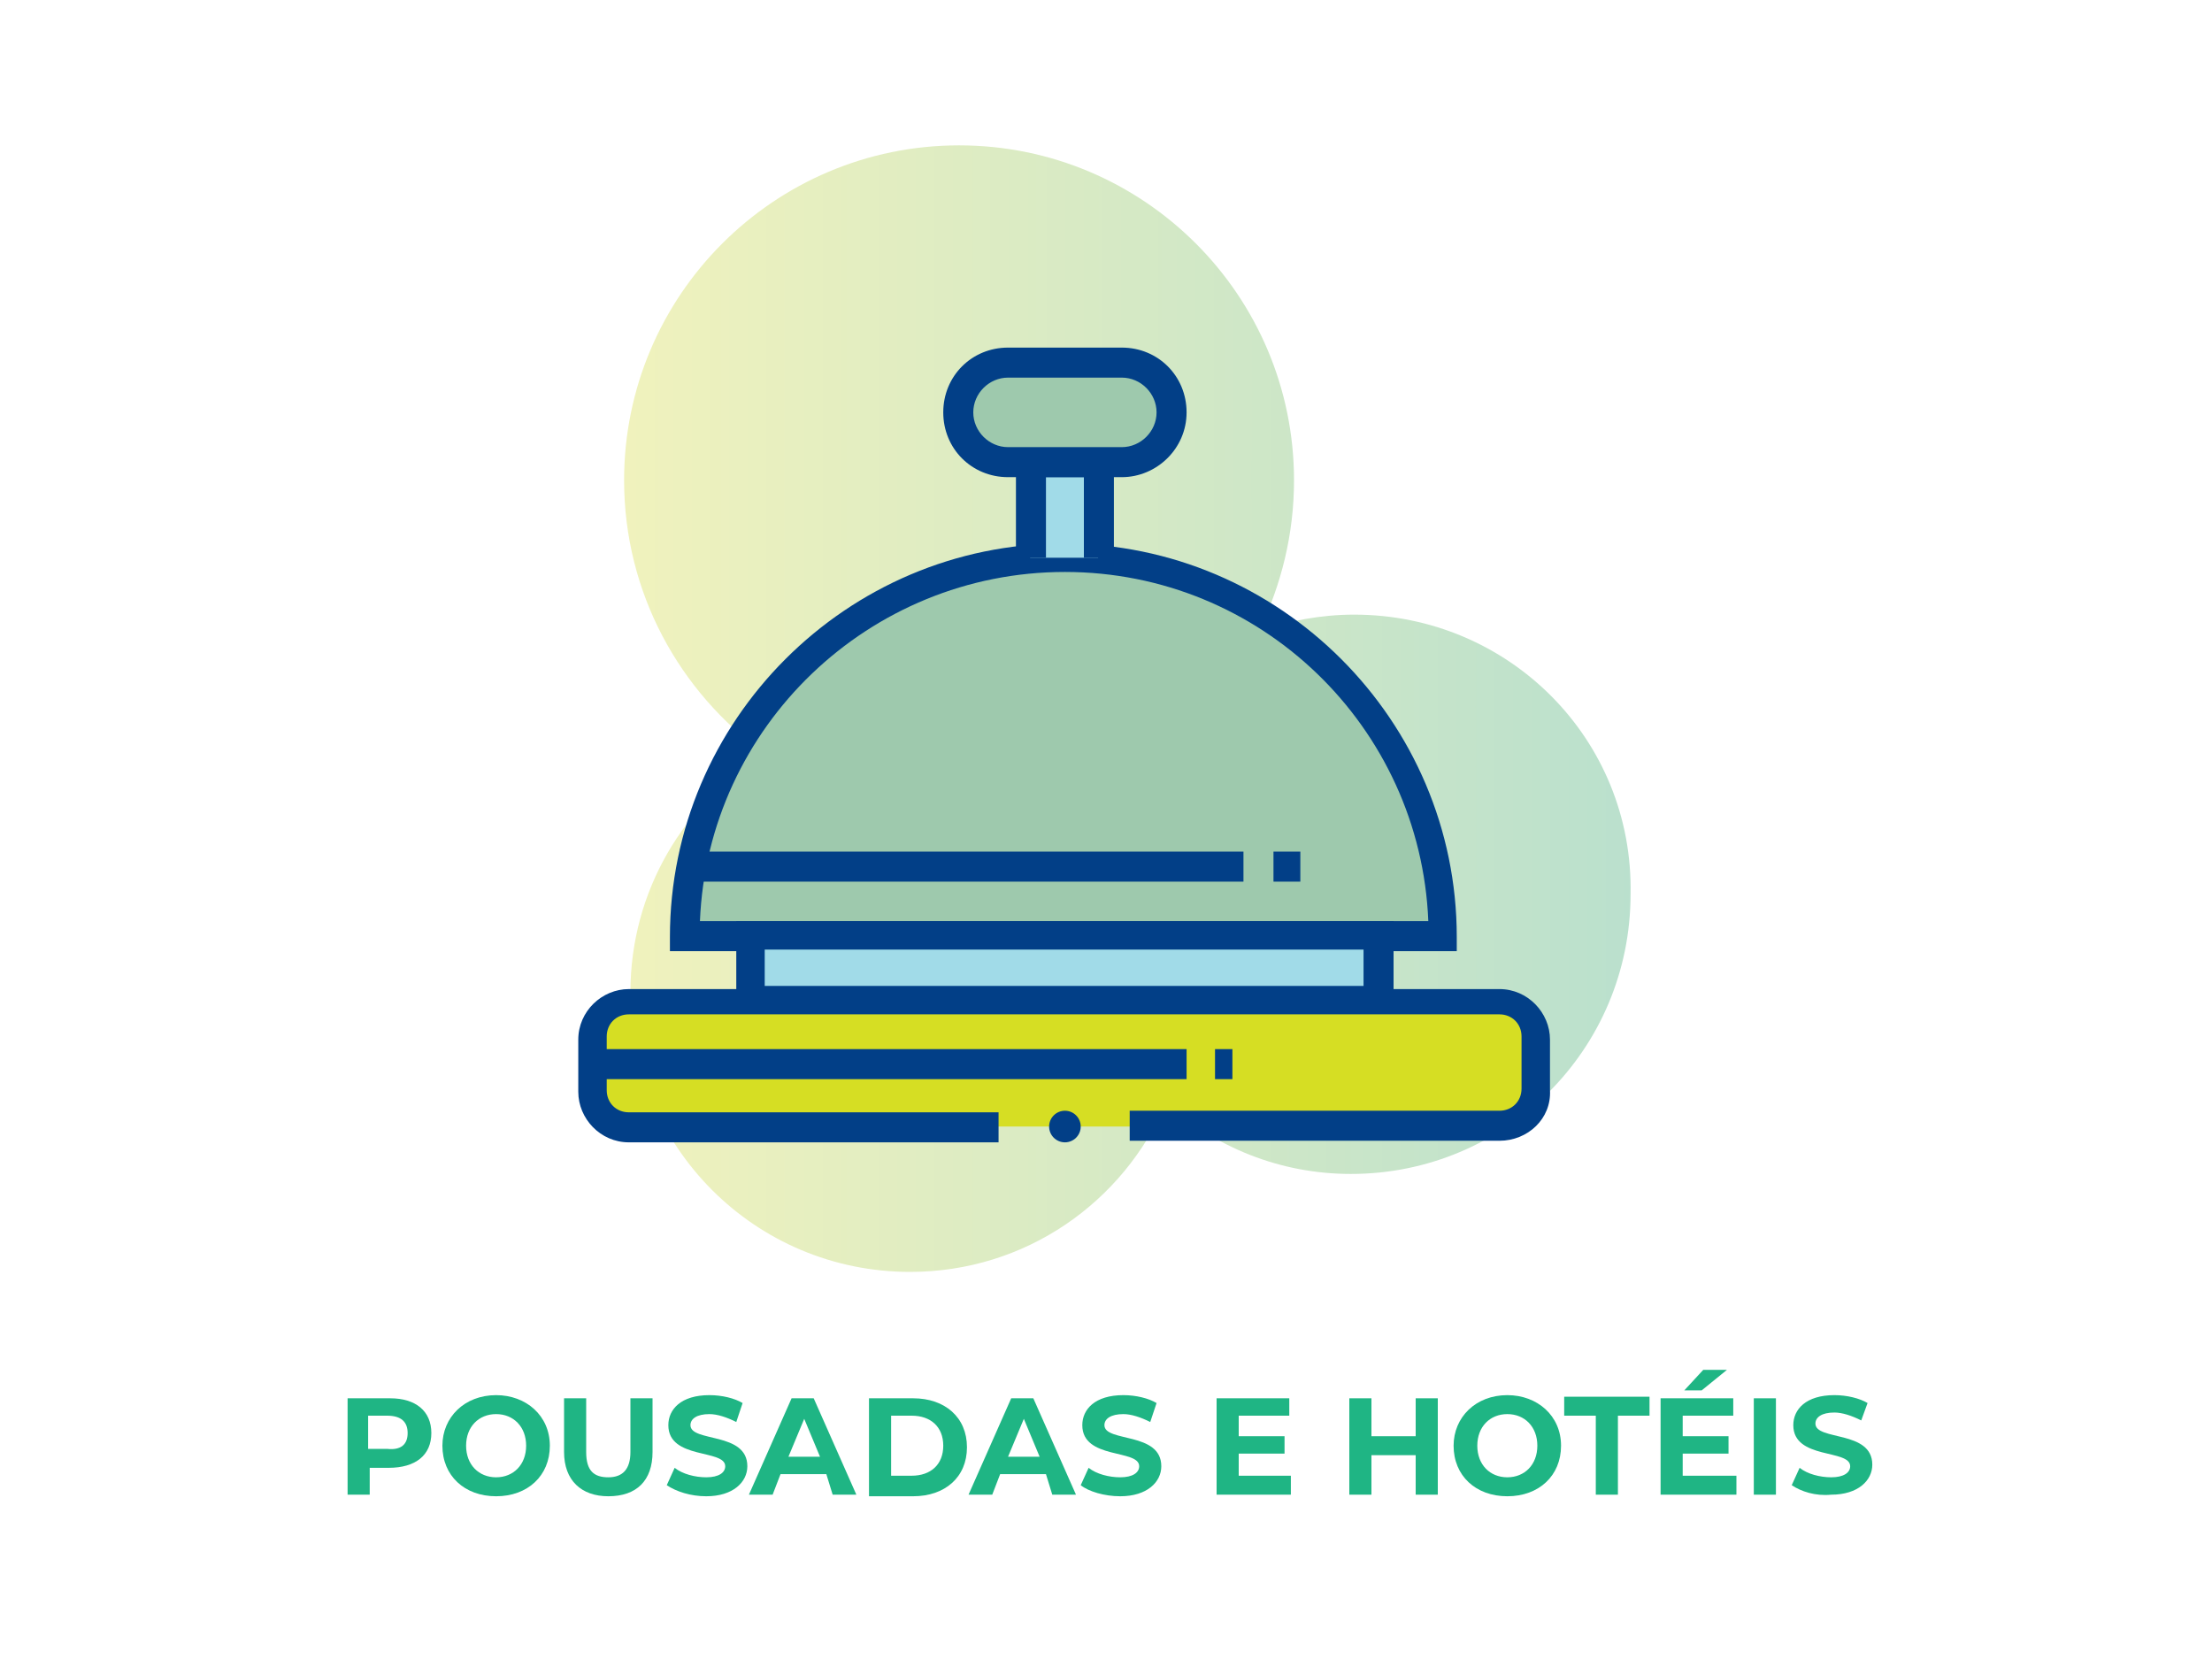 <?xml version="1.0" encoding="utf-8"?>
<!-- Generator: Adobe Illustrator 25.1.0, SVG Export Plug-In . SVG Version: 6.00 Build 0)  -->
<svg version="1.1" id="Layer_1" xmlns="http://www.w3.org/2000/svg" xmlns:xlink="http://www.w3.org/1999/xlink" x="0px" y="0px"
	 viewBox="0 0 140 105" style="enable-background:new 0 0 140 105;" xml:space="preserve">
<style type="text/css">
	.st0{fill:#FFFFFF;}
	.st1{fill:#1FB584;}
	.st2{fill:url(#SVGID_1_);}
	.st3{fill:#9EC9AD;}
	.st4{fill:#023F87;}
	.st5{fill:#A1DBE8;}
	.st6{fill:#D6DE23;}
</style>
<rect class="st0" width="140" height="105"/>
<g>
	<path class="st1" d="M27.3,90.7c0,1.4-1,2.2-2.7,2.2h-1.2v1.7H22v-6.1h2.7C26.3,88.5,27.3,89.3,27.3,90.7z M25.8,90.7
		c0-0.7-0.4-1.1-1.3-1.1h-1.2v2.1h1.2C25.4,91.8,25.8,91.4,25.8,90.7z"/>
	<path class="st1" d="M28,91.5c0-1.8,1.4-3.2,3.4-3.2c1.9,0,3.4,1.3,3.4,3.2s-1.4,3.2-3.4,3.2C29.4,94.7,28,93.4,28,91.5z
		 M33.3,91.5c0-1.2-0.8-2-1.9-2s-1.9,0.8-1.9,2s0.8,2,1.9,2S33.3,92.7,33.3,91.5z"/>
	<path class="st1" d="M35.7,91.9v-3.4h1.4v3.4c0,1.2,0.5,1.6,1.4,1.6c0.9,0,1.4-0.5,1.4-1.6v-3.4h1.4v3.4c0,1.8-1,2.8-2.8,2.8
		C36.8,94.7,35.7,93.7,35.7,91.9z"/>
	<path class="st1" d="M42.2,94l0.5-1.1c0.5,0.4,1.3,0.6,2,0.6c0.8,0,1.2-0.3,1.2-0.7c0-1.1-3.6-0.4-3.6-2.6c0-1,0.8-1.9,2.6-1.9
		c0.8,0,1.6,0.2,2.1,0.5L46.6,90c-0.6-0.3-1.2-0.5-1.7-0.5c-0.8,0-1.2,0.3-1.2,0.7c0,1.1,3.6,0.4,3.6,2.6c0,1-0.9,1.9-2.6,1.9
		C43.7,94.7,42.8,94.4,42.2,94z"/>
	<path class="st1" d="M52.3,93.3h-2.9l-0.5,1.3h-1.5l2.7-6.1h1.4l2.7,6.1h-1.5L52.3,93.3z M51.9,92.2l-1-2.4l-1,2.4H51.9z"/>
	<path class="st1" d="M55,88.5h2.8c2,0,3.4,1.2,3.4,3.1c0,1.9-1.4,3.1-3.4,3.1H55V88.5z M57.7,93.4c1.2,0,2-0.7,2-1.9
		s-0.8-1.9-2-1.9h-1.3v3.8H57.7z"/>
	<path class="st1" d="M66.2,93.3h-2.9l-0.5,1.3h-1.5l2.7-6.1h1.4l2.7,6.1h-1.5L66.2,93.3z M65.8,92.2l-1-2.4l-1,2.4H65.8z"/>
	<path class="st1" d="M68.4,94l0.5-1.1c0.5,0.4,1.3,0.6,2,0.6c0.8,0,1.2-0.3,1.2-0.7c0-1.1-3.6-0.4-3.6-2.6c0-1,0.8-1.9,2.6-1.9
		c0.8,0,1.6,0.2,2.1,0.5L72.8,90c-0.6-0.3-1.2-0.5-1.7-0.5c-0.8,0-1.2,0.3-1.2,0.7c0,1.1,3.6,0.4,3.6,2.6c0,1-0.9,1.9-2.6,1.9
		C69.9,94.7,68.9,94.4,68.4,94z"/>
	<path class="st1" d="M81.7,93.5v1.1H77v-6.1h4.6v1.1h-3.2v1.3h2.9V92h-2.9v1.4H81.7z"/>
	<path class="st1" d="M91,88.5v6.1h-1.4v-2.5h-2.8v2.5h-1.4v-6.1h1.4v2.4h2.8v-2.4H91z"/>
	<path class="st1" d="M92,91.5c0-1.8,1.4-3.2,3.4-3.2c1.9,0,3.4,1.3,3.4,3.2s-1.4,3.2-3.4,3.2C93.4,94.7,92,93.4,92,91.5z
		 M97.3,91.5c0-1.2-0.8-2-1.9-2s-1.9,0.8-1.9,2s0.8,2,1.9,2S97.3,92.7,97.3,91.5z"/>
	<path class="st1" d="M101,89.6h-2v-1.2h5.4v1.2h-2v5H101V89.6z"/>
	<path class="st1" d="M109.9,93.5v1.1h-4.8v-6.1h4.6v1.1h-3.2v1.3h2.9V92h-2.9v1.4H109.9z M107.7,88h-1.1l1.2-1.3h1.5L107.7,88z"/>
	<path class="st1" d="M111,88.5h1.4v6.1H111V88.5z"/>
	<path class="st1" d="M113.4,94l0.5-1.1c0.5,0.4,1.3,0.6,2,0.6c0.8,0,1.2-0.3,1.2-0.7c0-1.1-3.6-0.4-3.6-2.6c0-1,0.8-1.9,2.6-1.9
		c0.8,0,1.6,0.2,2.1,0.5l-0.4,1.1c-0.6-0.3-1.2-0.5-1.7-0.5c-0.8,0-1.2,0.3-1.2,0.7c0,1.1,3.6,0.4,3.6,2.6c0,1-0.9,1.9-2.6,1.9
		C114.9,94.7,114,94.4,113.4,94z"/>
</g>
<g>
	<linearGradient id="SVGID_1_" gradientUnits="userSpaceOnUse" x1="39.662" y1="44.845" x2="103.414" y2="44.845">
		<stop  offset="0" style="stop-color:#F0F2BD"/>
		<stop  offset="1" style="stop-color:#BAE0CD"/>
	</linearGradient>
	<path class="st2" d="M85.7,38.9c-2.1,0-4.1,0.4-6,1c1.4-2.9,2.2-6.1,2.2-9.5c0-11.7-9.5-21.2-21.2-21.2c-11.7,0-21.2,9.5-21.2,21.2
		c0,7.1,3.5,13.4,8.9,17.3c-5.1,3.1-8.5,8.7-8.5,15.1c0,9.8,7.9,17.7,17.7,17.7c7.3,0,13.5-4.4,16.2-10.7c3.1,2.8,7.2,4.5,11.7,4.5
		c9.8,0,17.7-7.9,17.7-17.7C103.4,46.8,95.5,38.9,85.7,38.9z"/>
	<path class="st3" d="M91.4,59.2h-48c0-13.3,10.7-24,24-24S91.4,46,91.4,59.2z"/>
	<path class="st4" d="M92.3,60.2H42.4v-0.9c0-13.7,11.2-24.9,24.9-24.9c13.7,0,24.9,11.2,24.9,24.9V60.2z M44.3,58.3h46.1
		c-0.5-12.3-10.6-22.1-23-22.1C55,36.2,44.8,46,44.3,58.3z"/>
	<rect x="47.5" y="59.2" class="st5" width="39.8" height="4.1"/>
	<path class="st4" d="M88.2,64.3H46.6v-6h41.6V64.3z M48.4,62.4h37.9v-2.3H48.4V62.4z"/>
	<path class="st6" d="M71.5,71.3h23.4c1.3,0,2.3-1,2.3-2.3v-3.3c0-1.3-1-2.3-2.3-2.3h-7.7H47.5h-7.7c-1.3,0-2.3,1-2.3,2.3V69
		c0,1.3,1,2.3,2.3,2.3h23.4"/>
	<path class="st4" d="M94.9,72.2H71.5v-1.9h23.4c0.8,0,1.4-0.6,1.4-1.4v-3.3c0-0.8-0.6-1.4-1.4-1.4H39.8c-0.8,0-1.4,0.6-1.4,1.4V69
		c0,0.8,0.6,1.4,1.4,1.4h23.4v1.9H39.8c-1.8,0-3.2-1.5-3.2-3.2v-3.3c0-1.8,1.5-3.2,3.2-3.2h55.1c1.8,0,3.2,1.5,3.2,3.2V69
		C98.2,70.8,96.7,72.2,94.9,72.2z"/>
	<polyline class="st5" points="65.2,35.3 65.2,29.3 69.5,29.3 69.5,35.3 	"/>
	<polygon class="st4" points="70.5,35.3 68.6,35.3 68.6,30.2 66.2,30.2 66.2,35.3 64.3,35.3 64.3,28.3 70.5,28.3 	"/>
	<path class="st3" d="M72.3,29.3h-9.8c-1,0-1.9-0.8-1.9-1.9v-2.6c0-1,0.8-1.9,1.9-1.9h9.8c1,0,1.9,0.8,1.9,1.9v2.6
		C74.1,28.5,73.3,29.3,72.3,29.3z"/>
	<path class="st4" d="M71,30.2h-7.2c-2.3,0-4.1-1.8-4.1-4.1c0-2.3,1.8-4.1,4.1-4.1H71c2.3,0,4.1,1.8,4.1,4.1
		C75.1,28.4,73.2,30.2,71,30.2z M63.8,23.9c-1.2,0-2.2,1-2.2,2.2c0,1.2,1,2.2,2.2,2.2H71c1.2,0,2.2-1,2.2-2.2c0-1.2-1-2.2-2.2-2.2
		H63.8z"/>
	<circle class="st4" cx="67.4" cy="71.3" r="1"/>
	<rect x="43.8" y="53.9" class="st4" width="34.9" height="1.9"/>
	<rect x="80.6" y="53.9" class="st4" width="1.7" height="1.9"/>
	<rect x="37.5" y="66.4" class="st4" width="37.6" height="1.9"/>
	<rect x="76.9" y="66.4" class="st4" width="1.1" height="1.9"/>
</g>
</svg>
